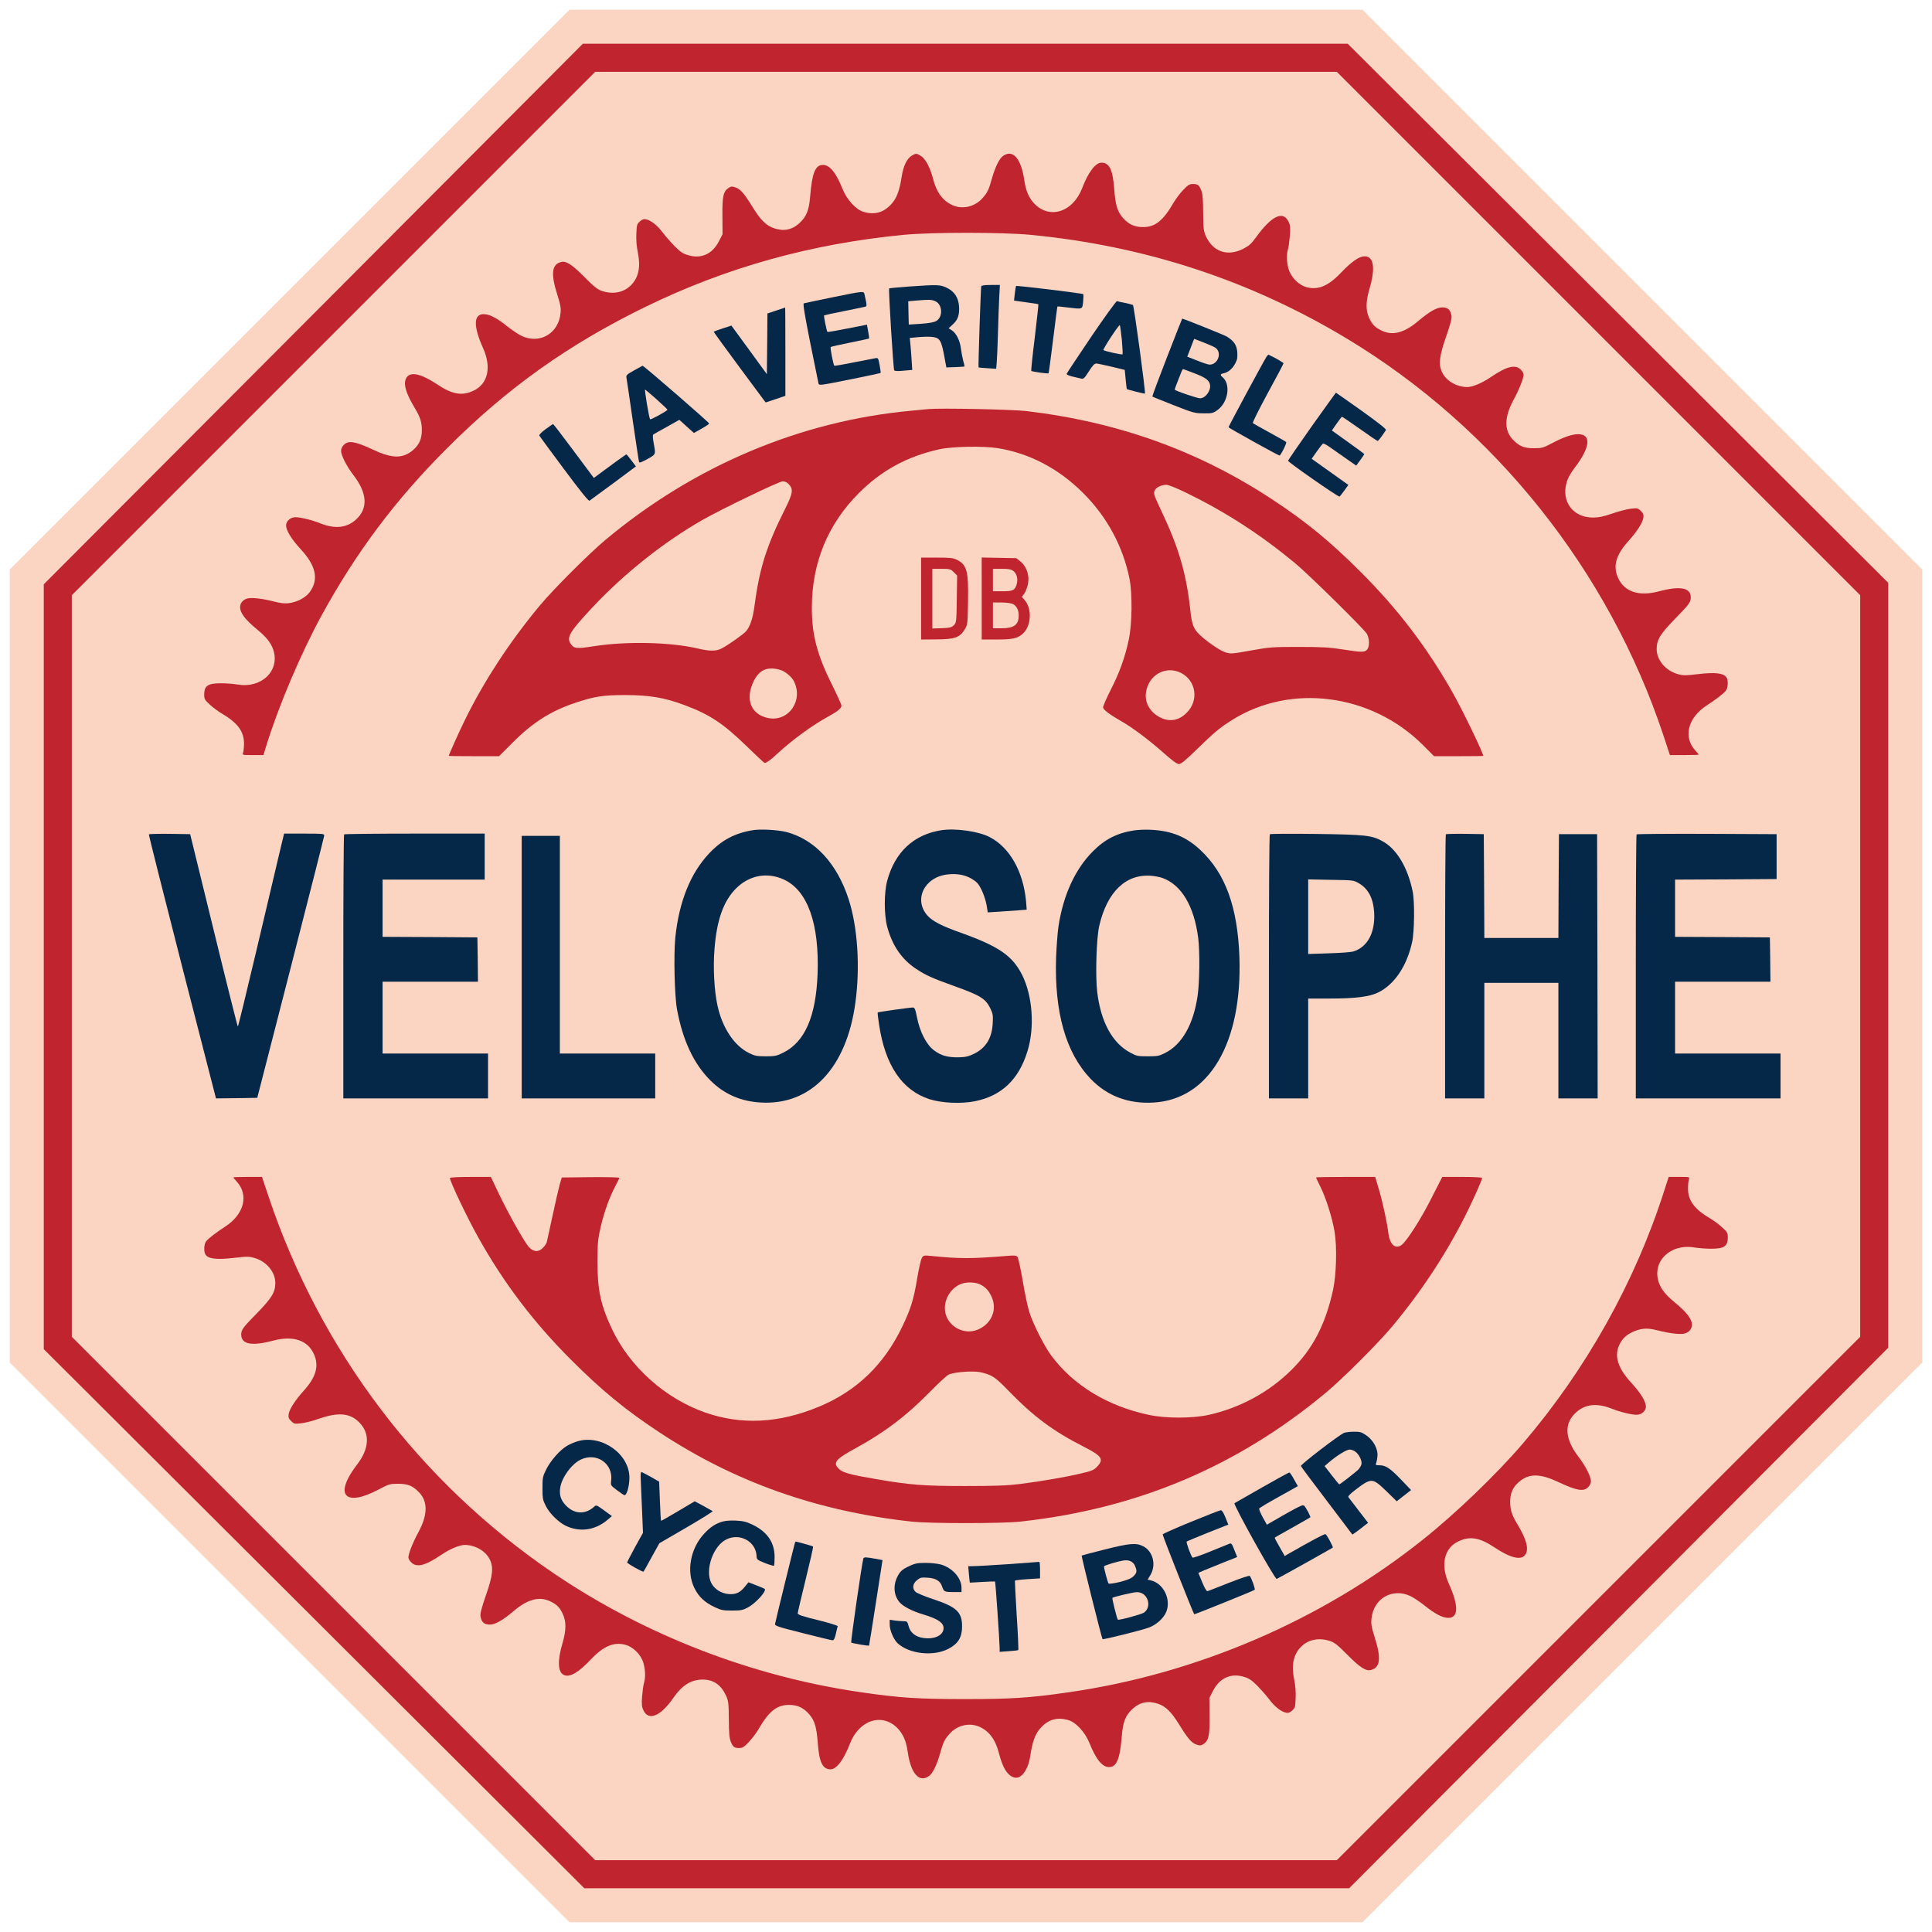 <?xml version="1.0" encoding="utf-8"?>
<!-- Generator: Adobe Illustrator 21.1.0, SVG Export Plug-In . SVG Version: 6.00 Build 0)  -->
<svg version="1.1" id="Calque_1" xmlns="http://www.w3.org/2000/svg" xmlns:xlink="http://www.w3.org/1999/xlink" x="0px" y="0px"
	 viewBox="0 0 1722 1722" style="enable-background:new 0 0 1722 1722;" xml:space="preserve">
<style type="text/css">
	.st0{fill:#FBD4C2;}
	.st1{fill:#BF242F;}
	.st2{fill:#052848;}
</style>
<g>
	<polygon class="st0" points="258.1,258.2 8.7,507.6 8.7,861 8.7,1214.4 258.2,1463.9 507.6,1713.3 861,1713.3 1214.4,1713.3 
		1463.9,1463.8 1713.3,1214.4 1713.3,861 1713.3,507.6 1463.8,258.1 1214.4,8.7 861,8.7 507.6,8.7 	"/>
	<g>
		<path class="st1" d="M279.3,279.9L39,520.8v340.9v340.8l240.9,240.2L520.8,1683h340.9h340.8l240.3-240.9l240.2-240.9V860.3V519.5
			l-240.9-240.3L1201.2,39H860.3H519.5L279.3,279.9z M1424.7,297.2L1658,530.5V861v330.5l-233.2,233.2L1191.5,1658H861H530.5
			l-233.2-233.2L64,1191.5V861V530.5l233.2-233.2L530.5,64H861h330.5L1424.7,297.2z"/>
		<path class="st1" d="M812.4,138.9c-4,2.4-7.3,9.3-8.6,17.9c-1.9,12.5-4.4,19.5-8.9,24.6c-7.1,8.1-15.1,10.4-25.3,7.4
			c-6.7-2-14.7-10.7-18.6-20.3c-5.9-14.8-11.5-21.5-17.5-21.5c-6.8,0-9.7,7.1-11.4,28c-1,12.5-3.3,18.1-9.6,23.9
			c-6.5,6-14,7.5-22.7,4.5c-6.8-2.3-11.9-7.3-18.8-18.5c-7.7-12.5-11.1-16.5-15.6-17.9c-2.9-1-3.9-0.9-6,0.5
			c-4.7,3.1-5.7,7.4-5.5,25.2l0.1,16.1l-3.3,6.4c-5.8,11.2-15.7,15.7-27.2,12.3c-4.6-1.3-6.9-2.8-11.9-7.8c-3.4-3.4-8.3-9-10.9-12.4
			c-4.8-6.4-10.2-10.7-14.8-11.8c-2-0.5-3.4,0-5.5,1.8c-2.7,2.4-2.9,3.1-3.2,11c-0.3,5.3,0.2,11.5,1.3,16.7
			c2.6,12.8,0.8,22-5.8,28.9c-6.5,6.8-16.2,8.8-26.3,5.4c-3.9-1.3-7-3.8-15.4-12.3c-11.1-11.2-16.4-14.6-20.8-13.5
			c-8.4,2.1-9.4,10.3-3.6,28.7c3,9.5,3.5,12.2,3,17.1c-1.8,17.9-18.4,27.6-34.5,20.2c-2.9-1.4-8.7-5.2-12.8-8.5
			c-9.3-7.5-16-11-21.2-11c-9.1,0-9.3,10.7-0.6,30.1c7.7,16.9,4.5,31.8-8,37.9c-10.4,5.1-19.2,3.7-32.5-5.2
			c-14.5-9.6-23.8-11.8-27.5-6.5c-3.4,4.8-1.1,13.6,6.8,26.7c5.2,8.6,6.7,13.1,6.7,20.4c0,7.7-2.4,13.1-7.9,17.8
			c-8.9,7.6-18.5,7.6-34.9-0.1c-16.7-7.8-22.6-8.8-26.7-4.6c-1.5,1.4-2.5,3.6-2.5,5.2c0,4.1,4.9,13.8,10.9,21.6
			c12.5,16.2,13.3,29.7,2.6,39.6c-8.2,7.6-18.7,8.8-31.9,3.6c-7.1-2.9-17.7-5.5-22.2-5.5s-8.4,3.4-8.4,7.3c0,4.5,4.8,12.3,13,21.2
			c13.7,14.7,16.3,27,8.1,38.2c-3.5,4.9-11.5,9.1-18.7,9.9c-3.5,0.5-7.5,0-13.4-1.5c-9.6-2.5-19.6-3.7-23.4-2.7
			c-4,1-6.6,4.1-6.6,7.8c0,5.1,4.6,11.1,15,19.7c8.4,6.9,12.5,12,14.6,18.3c6.1,18.5-10.4,34.6-31.9,30.9
			c-3.7-0.6-10.4-1.1-14.8-1.1c-11.6,0-14.8,2.2-14.9,9.9c0,4.1,0.4,4.9,4.9,9c2.7,2.6,7.5,6.1,10.7,8c14.1,8.3,19.8,15.9,19.9,26.6
			c0,3.3-0.4,7-0.8,8.2c-0.8,2.3-0.8,2.3,8.6,2.3h9.5l2.7-8.8c11-35.5,30.7-81.8,49-115.4c31-56.7,66.1-103.5,112-149.3
			c53.5-53.6,108.1-92.5,177-126.1c71.8-35,147.2-56.1,230-64.1c25.4-2.4,87.6-2.4,113,0c102.4,9.9,195.8,40.6,282,92.5
			c131.8,79.4,233.4,206.8,282.2,353.9l5.7,17.3h12.8c7,0,12.8-0.2,12.8-0.4c0-0.3-1.2-1.8-2.6-3.3c-11.5-12.2-7.2-29.6,10.2-40.8
			c7.5-4.8,14.7-10.4,16.6-12.8c2.1-2.6,2.4-9.6,0.5-12.1c-2.7-3.7-10.1-4.5-24.8-2.8c-12.2,1.4-13.9,1.4-18.9-0.1
			c-10.6-3.1-18.4-12.5-18.4-22.2c0-8.3,3.1-13.3,16.2-26.8c12.7-12.9,14.2-15,14.2-19.2c0-8.7-9.4-10.5-28.5-5.4
			c-17.7,4.7-30.6,0.4-36.2-11.8c-4.9-10.6-2.1-20.6,9-32.9c7.8-8.7,12.6-16.2,13.4-20.7c0.4-3,0.1-4-2.2-6.3
			c-2.5-2.5-3.1-2.6-8.8-2c-3.3,0.3-10.8,2.3-16.6,4.3c-7.9,2.7-12.2,3.6-17.1,3.6c-17.9,0.1-28.7-14.2-23.6-31.5
			c1-3.6,3.6-8.3,7.2-13c13.8-17.9,15-29.8,3.1-29.8c-5.5,0-12.9,2.5-23.5,8.1c-7.8,4.1-8.9,4.4-16,4.4c-8.3,0-12.3-1.5-17.5-6.4
			c-9.2-8.5-9.4-20.5-0.6-36.8c5-9.3,8.9-19.1,8.9-22.5c0-1-1.1-3-2.5-4.3c-4.9-5-12.6-3-27,6.8c-7.5,5.1-15.9,8.6-20.6,8.7
			c-9.1,0-18.3-5.1-22.1-12.3c-3.9-7.3-3.2-14.6,3.1-32.6c4-11.6,5.2-16.2,4.8-18.9c-0.9-5.1-3.3-7.2-8.1-7.2
			c-5.1,0-11.4,3.6-21.7,12.3c-12,10.1-22.1,12.9-31.5,8.8c-6.4-2.9-9.2-5.5-12-11.6c-3.2-6.7-3.1-14.6,0.1-25.6
			c4.8-16,4.4-26.3-1.1-28.8c-5.3-2.4-12.8,2-24.4,14.2c-11.1,11.7-20.4,15.5-30.7,12.6c-6.8-1.9-13.6-8.8-15.7-15.8
			c-1.8-6.3-2.1-13.1-0.6-18.1c0.6-1.9,1.3-7.4,1.7-12.1c0.5-7,0.3-9.2-1.2-12.3c-4.9-10.2-15.2-5.2-29,13.9
			c-4.1,5.7-6.2,7.6-11.3,10.2c-14,7.2-27,2.8-33.4-11.2c-2-4.5-2.3-6.6-2.4-21c-0.1-12.6-0.5-16.9-1.8-20c-2-4.7-3-5.5-7.5-5.5
			c-2.9,0-4.3,0.9-8.5,5.3c-2.8,2.9-6.6,8-8.5,11.2c-9.4,16.3-16.5,22-27.6,21.9c-7.4,0-12.8-2.6-17.9-8.5
			c-4.8-5.7-6.4-11.2-7.5-25.6c-1.3-17.2-4.3-23.3-11.4-23.3c-5.3,0-11.8,8.6-17.2,22.8c-8.3,21.4-29,27.9-42.7,13.6
			c-4.8-5.1-7.5-11.4-8.8-20.5c-2.7-19.5-10.2-28.2-19-21.9c-3.4,2.4-7,9.9-10,20.5c-2.6,9.5-4,12.3-8.3,17.1
			c-6.7,7.7-17.8,10.3-26.7,6.3c-8.8-4-14.4-11.6-17.5-24c-2.4-9.3-6.4-17-10.4-19.7C817,136.5,816.3,136.5,812.4,138.9z"/>
		<path class="st2" d="M809.8,255.4c-9.2,0.7-17,1.4-17.3,1.7c-0.7,0.8,3.7,71.6,4.5,73c0.5,0.6,3.4,0.8,8.4,0.3l7.7-0.7l-0.6-9.1
			c-0.3-5-0.8-11.4-1.1-14.3l-0.5-5.1l7.6-0.7c4.2-0.4,9.7-0.5,12.3-0.2c7.1,0.8,8.3,2.9,11.3,19.7l1.4,7.5l8-0.3
			c4.3-0.2,8-0.4,8.2-0.5c0.1-0.2-0.4-2.5-1.2-5.2c-0.7-2.8-1.6-7.5-2-10.7c-0.8-7-4.1-13.7-8-16.3l-3-1.9l3.7-3.4
			c4.6-4.1,6.1-8.7,5.6-16.2c-0.6-7.9-4.2-13.3-11.1-16.6C837.8,253.7,836.1,253.6,809.8,255.4z M833.5,268.4
			c6.6,2.8,7.2,14.1,1,17.7c-2,1.2-6.5,2-13.7,2.5l-10.8,0.7l-0.2-7.2c-0.1-3.9-0.2-8.6-0.2-10.4l-0.1-3.2l7-0.6
			C828.7,266.9,830,267,833.5,268.4z"/>
		<path class="st2" d="M874.6,255.2c-0.5,1.6-2.8,72-2.4,72.3c0.2,0.1,3.8,0.5,8,0.7l7.7,0.5l0.5-6.1c0.3-3.4,0.8-15.1,1.1-26.1
			s0.8-25.1,1.1-31.3l0.6-11.2h-8.1C877.4,254,874.8,254.4,874.6,255.2z"/>
		<path class="st2" d="M905.6,254.9c-0.2,0.3-0.7,3.4-1.1,6.8l-0.7,6.2l3.4,0.5c1.8,0.3,6.6,1,10.6,1.5c4.1,0.5,7.5,1.1,7.7,1.3
			c0.2,0.2-1.3,13.5-3.2,29.6c-2,16-3.4,29.5-3.1,29.8c0.7,0.7,14.9,2.7,15.4,2.1c0.2-0.2,2-13.6,4-29.8s3.7-29.5,3.9-29.7
			c0.1-0.2,4,0.2,8.6,0.8c14.2,1.7,13.5,2,14.3-5.2c0.3-3.4,0.4-6.3,0.1-6.6C964.8,261.4,905.9,254.3,905.6,254.9z"/>
		<path class="st2" d="M741.5,265.1c-13.2,2.7-24.5,5.1-25.1,5.3c-0.8,0.3,1,11.4,5.7,34.8c3.8,18.9,7.1,35.2,7.4,36.4
			c0.5,2.1,0.8,2.1,27.7-3.3c15-3,27.5-5.7,27.7-5.9c0.2-0.1-0.2-3.3-0.9-7c-1.2-6.4-1.4-6.6-3.9-6.1c-30,5.9-36.1,7-36.5,6.6
			c-0.9-0.9-3.8-16-3.2-16.6c0.3-0.3,8-2.1,17.2-3.9c9.2-1.9,16.9-3.5,17-3.7c0.2-0.2-0.2-3-0.8-6.3l-1.1-6l-17.4,3.4
			c-9.5,1.9-17.5,3.3-17.8,3c-0.7-0.6-3.4-14.2-3-14.7c0.3-0.2,8-1.9,17.2-3.7c9.2-1.9,17.8-3.6,18.9-3.9c2.3-0.5,2.3-0.5-0.1-11.3
			C769.8,259.3,770,259.3,741.5,265.1z"/>
		<path class="st2" d="M972.7,300c-11.9,17.6-21.8,32.6-22,33.2c-0.1,0.7,2.1,1.7,5.1,2.4c2.9,0.7,6.4,1.5,7.7,1.8
			c2.2,0.6,3-0.1,7-6.4c3.4-5.3,5-7,6.7-7c1.3,0.1,7.5,1.4,13.8,2.9l11.5,2.8l0.8,8.4c0.4,4.5,0.9,8.4,1.1,8.7
			c0.6,0.5,15.8,4.4,16.1,4c0.7-0.9-9.7-78.3-10.7-78.9c-0.6-0.4-3.8-1.2-7-1.9c-3.3-0.6-6.5-1.3-7.2-1.6
			C995,268.2,984.9,282,972.7,300z M999.9,302.9c0.6,6.8,0.9,12.6,0.6,12.9c-0.6,0.6-16.4-2.9-17-3.8s13.9-23,14.6-22.2
			C998.4,290.2,999.2,296.1,999.9,302.9z"/>
		<path class="st2" d="M691.8,276.8l-7.8,2.6l-0.2,27l-0.3,27.1l-15.8-21.7l-15.8-21.6l-7.7,2.5c-4.2,1.4-7.9,2.7-8.1,2.9
			c-0.2,0.1,10.2,14.4,23,31.7l23.3,31.4l8.8-2.9l8.8-3v-39.4c0-21.7-0.1-39.4-0.2-39.3C699.6,274.1,696,275.4,691.8,276.8z"/>
		<path class="st2" d="M1040.1,318.5c-7.4,19-13.2,34.7-13,34.9c0.2,0.3,8.7,3.7,18.9,7.7c17.5,6.9,18.9,7.3,26.7,7.3
			c7.5,0.1,8.5-0.1,12.4-2.9c9.6-6.8,12.1-23.1,4.5-29.4c-2.3-1.9-2-2.8,1.2-3.4c3.9-0.8,7.9-4.2,10.3-9c1.7-3.1,2-5.3,1.7-9.9
			c-0.5-6.2-2.9-9.8-9.3-13.8c-2.3-1.4-38.7-16-39.8-16C1053.6,284,1047.5,299.5,1040.1,318.5z M1073.4,305.5
			c4.9,1.9,9.5,4,10.3,4.7c5.6,4.6,1.7,14.8-5.6,14.8c-1.2,0-6.1-1.6-11-3.6l-8.9-3.5l3.1-8c1.6-4.3,3-7.9,3.1-7.9
			S1068.5,303.6,1073.4,305.5z M1064.3,332.6c9.8,3.7,13.2,6.1,14.1,9.9c1.3,5.3-3.8,12.5-8.8,12.5c-2.4,0-20.8-6.2-22.5-7.6
			c-0.2-0.2,0.9-3.4,2.4-7.1c1.5-3.7,3.1-7.8,3.6-9.1c0.5-1.2,1.1-2.2,1.4-2.2S1059.2,330.6,1064.3,332.6z"/>
		<path class="st2" d="M1128.7,318.2c-2.9,4.6-33.7,61.8-33.7,62.6c0,0.6,44.3,25.2,45.4,25.2c1.2,0,6.7-11.3,6-12
			c-0.5-0.5-7.2-4.3-14.9-8.5c-7.7-4.2-14.4-8-14.8-8.4c-0.5-0.5,5.5-12.4,13.2-26.6c7.8-14.2,14.1-26.2,14.1-26.7
			c0-0.6-7.7-5.1-13.2-7.6C1130.4,316,1129.5,316.9,1128.7,318.2z"/>
		<path class="st2" d="M565.2,330.1c-6.7,3.8-7.3,4.3-6.8,6.8c0.3,1.4,2.8,18.6,5.6,38.1c2.9,19.5,5.3,36.1,5.6,36.8
			c0.2,0.9,2,0.3,6.1-1.9c9.1-5,8.8-4.5,7.1-13.9c-1-5.7-1.2-8.3-0.4-8.8c0.6-0.4,6-3.5,12.1-6.8l11-6.2l6.5,5.9l6.5,5.8l6.6-3.7
			c3.7-2,6.8-4.2,7-4.7c0.2-0.8-58.3-51.6-59.4-51.5C572.6,326,569.2,327.9,565.2,330.1z M585.3,356c5.2,4.7,9.6,8.8,9.6,9.2
			c0.1,0.9-14.9,9.2-15.5,8.5c-0.8-0.8-5.2-26.8-4.4-26.5C575.4,347.4,580,351.3,585.3,356z"/>
		<path class="st2" d="M1169.2,379.9c-11.6,16.5-21.2,30.3-21.1,30.8c0.1,1.4,44.8,32.5,45.8,31.9c0.5-0.3,2.5-2.8,4.4-5.5l3.5-4.9
			l-16.3-11.6l-16.4-11.7l4.5-6.4c2.5-3.6,5-6.7,5.5-7.1c0.6-0.3,3.6,1.2,6.7,3.5c3.1,2.2,9.6,6.7,14.4,10.1l8.6,6l3.6-4.9
			c2-2.7,3.6-5.1,3.6-5.3c0-0.3-6.5-5.1-14.5-10.8l-14.4-10.3l4.1-5.9c2.3-3.2,4.4-6.1,4.8-6.3c0.3-0.2,7.4,4.6,15.8,10.6
			c8.4,6,15.6,10.9,16.1,10.9c0.7,0,3.9-4.3,7.4-9.7c0.5-0.8-6.4-6.3-21.8-17.3c-12.4-8.8-22.7-16-22.8-16
			C1190.6,350,1180.9,363.5,1169.2,379.9z"/>
		<path class="st1" d="M827.5,364.6c-2.2,0.2-9.2,0.9-15.5,1.5c-98.6,9.1-193.2,49-272,114.8c-14.9,12.4-46.9,44.4-59.1,59.1
			C454,572.4,431,607.6,414,642.5c-5.2,10.6-14,30.3-14,31.2c0,0.2,10.1,0.3,22.4,0.3h22.4l12.3-12.3c18-18,34.1-28.2,56.6-35.6
			c16.2-5.4,24.1-6.6,43.8-6.6c21.4,0.1,34.4,2.2,51.9,8.7c22.8,8.4,34.9,16.3,56.2,37c8.4,8.2,15.5,14.8,15.9,14.8
			c1.7,0,5.6-2.8,11.4-8.3c13.1-12.1,31.1-25.3,45.6-33.2c8.2-4.5,11.5-7.2,11.5-9.6c0-0.9-3.6-8.8-7.9-17.5
			c-13.8-27.6-18.5-45.2-18.5-69.9c0.1-39.9,14.2-74.3,41.9-102c20.1-20.2,43.3-32.8,71.5-39c11.6-2.6,39.1-3.1,52-1.1
			c28.5,4.5,54.7,18.3,76.5,40.1c21.2,21.2,35.4,47.5,41.2,76.2c2.7,13.3,2.4,40.3-0.6,54.3c-3.3,15.8-8.3,29.6-16.2,45
			c-3.9,7.7-6.9,14.7-6.7,15.6c0.4,2.2,6,6.4,16.4,12.3c10.1,5.8,24.2,16.4,37.8,28.4c7.6,6.8,11.7,9.7,13.4,9.7
			c1.9,0,5.9-3.3,15.6-12.8c15.7-15.3,20.6-19.5,32-26.6c52.1-32.7,123.8-23.3,169.5,22.1l10.3,10.3h21.9c12,0,21.9-0.1,21.9-0.3
			c0-2.6-17.8-39.5-26.6-55.2c-22.8-40.6-49.1-75.3-82.9-109c-26.6-26.6-48.1-44.3-78-64C1068.6,402,997,376.2,915,366.4
			C902.3,364.9,838.3,363.6,827.5,364.6z M702.9,431.4c4.4,4.7,3.9,8-3.2,22.3c-16.5,32.8-22.8,53-27.2,86.1
			c-1.5,11.7-4,18.9-7.8,23.1c-2.6,2.8-15.2,11.7-21,14.8c-5.2,2.9-10.8,2.9-21.9,0.3c-24.2-5.7-63.4-6.6-92.6-2
			c-15.6,2.4-17.7,2.2-20.7-2.4c-3.7-5.6-0.6-10.7,19.6-32.3c28.3-30.2,64-58.5,97.9-77.8c17-9.7,68.5-34.5,71.6-34.5
			C699.5,429,701.5,429.9,702.9,431.4z M1057.5,439.3c35.2,17.2,65.8,37,97,62.8c11.8,9.8,60.7,57.9,63.7,62.7
			c2.5,4.1,2.7,11.6,0.2,14.3c-2.2,2.4-4.7,2.4-21.9-0.3c-11.6-1.8-18.2-2.2-39-2.2c-23.6,0-26,0.2-42.6,3.2s-18,3.1-22.5,1.7
			c-4.7-1.4-16.4-9.3-23.2-15.8c-5.3-5-6.9-9.2-8.2-21.2c-3.5-33.2-10.4-56.6-26.1-89.6c-6.1-12.8-6.8-14.9-5.9-17.3
			c1.1-3,5.9-5.5,10.5-5.5C1041.2,432,1048.9,435.1,1057.5,439.3z M695.8,597.2c4,1.2,9.8,6,11.7,9.8c9,17.4-4.9,37-23.3,32.9
			c-14.9-3.3-20.1-16.6-12.7-32.2C676.6,596.9,684.1,593.6,695.8,597.2z M1052.7,599.8c13.5,7,16,24.6,5,35.5
			c-6.6,6.7-14.6,8.3-22.7,4.6c-9.5-4.3-14.9-13.3-13.6-22.5C1023.5,601.5,1039.1,592.9,1052.7,599.8z"/>
		<path class="st2" d="M486.2,382.6c-3.8,2.8-5.9,5-5.5,5.7c0.4,0.7,10.3,14.1,22.1,30c14.6,19.6,21.8,28.5,22.6,28
			c0.7-0.5,10.3-7.5,21.4-15.7l20-14.9l-4-5.3c-2.2-3-4.3-5.4-4.5-5.4c-0.5,0-16.9,11.9-25.9,18.7l-3.1,2.3l-17.9-24
			c-9.8-13.2-18.1-24-18.4-24C492.7,378,489.6,380.1,486.2,382.6z"/>
		<path class="st1" d="M821,533.5V570l13.3-0.1c17-0.1,21.2-1.6,25.9-9.4c2.2-3.8,2.3-5.1,2.6-24.4c0.5-27.1-1-32.6-9.8-37.1
			c-3.4-1.7-5.9-2-18-2h-14V533.5z M850.1,510l3,3l-0.3,21c-0.3,20.3-0.4,21-2.6,23.2c-1.9,2-3.5,2.4-10.7,2.7l-8.5,0.3v-26.6V507
			h8.1C846.7,507,847.3,507.2,850.1,510z"/>
		<path class="st1" d="M875,533.4V570h12.8c14.7,0,18.9-0.9,23.7-5.1c7.6-6.7,8.6-21.9,1.9-29.9l-2.6-3l2.2-3
			c1.1-1.6,2.6-5.4,3.2-8.3c1.6-7.5-1.1-15.7-6.5-20.1l-3.9-3.1l-15.4-0.3l-15.4-0.3V533.4z M903.3,509c3.2,2.5,4.3,7.6,2.7,12.4
			c-1.6,4.8-3.4,5.6-12.9,5.6H885v-10v-10h7.9C899.3,507,901.2,507.4,903.3,509z M902.9,538.4c3.2,1.7,5.1,5.4,5.1,10.1
			c0,8.4-4.1,11.5-15.5,11.5H885v-11.5V537h7.5C897.1,537,901.2,537.6,902.9,538.4z"/>
		<path class="st2" d="M671.3,739.9c-16.2,2.6-28,8.8-39.2,20.7c-16.7,17.7-26.8,42.9-30.2,75c-1.5,15.3-0.7,51.8,1.5,63.9
			c5.1,27.8,15,48.9,30,63.7c12.2,12.1,27.1,18.6,45.1,19.5c44.5,2.4,76.1-31,83.9-89c4.4-31.8,2-67.6-6-92.2
			c-10.4-32.1-30.4-53.5-55.8-60C693.2,739.7,678.2,738.8,671.3,739.9z M698.6,783.9c21.3,9.8,31.8,39.5,30.1,84.6
			c-1.5,37.7-11.4,60.3-30.7,69.8c-5.8,2.9-7.4,3.2-15.5,3.2c-7.8,0-9.7-0.4-14.7-2.8c-13.4-6.6-23.9-22.4-28.3-42.4
			c-2.9-13.3-4-33.8-2.7-50c2-26.3,8-43.1,19.2-54.4C667.8,780.1,683.7,777.1,698.6,783.9z"/>
		<path class="st2" d="M838.9,740c-24.5,3.9-41.2,19.4-48.1,44.9c-2.9,10.6-2.9,30.4,0,41.2c4.5,16.7,12.9,28.9,25.5,37.3
			c9.1,6,14,8.2,34.8,15.7c22.6,8.1,27.3,11,31.5,19.5c2.4,4.9,2.6,6.3,2.2,13.7c-0.7,13-6.1,21.7-16.4,26.8
			c-5.3,2.6-7.5,3.1-14.1,3.3c-9.7,0.1-15.6-1.5-21.9-6.3c-6.6-4.9-12.4-16.1-15-28.9c-1.6-8-2.1-9.2-3.9-9.2
			c-2.7,0-30.8,4-31.2,4.4c-0.2,0.2,0.3,5,1.2,10.7c5.4,36.3,20.4,58.6,44.9,66.6c10.9,3.5,28.5,4.3,40.7,1.8
			c23.7-4.8,39-19.4,46.7-44.6c6.6-21.3,4.5-49.4-4.8-68c-8.7-17.1-20.7-25.4-54.5-37.5c-17-6-25.3-10.3-29.7-15.2
			c-12.8-14.1-3.1-34.4,17.6-36.8c8.4-1,15.7,0.3,21.7,3.9c4.5,2.7,6,4.3,8.7,9.7c1.8,3.6,3.8,9.6,4.5,13.4l1.1,6.8l9.6-0.6
			c5.2-0.4,13-0.9,17.3-1.2l7.8-0.6l-0.6-7.7c-2.5-26.5-14.7-48-32.6-57.1C872,740.9,851.3,738,838.9,740z"/>
		<path class="st2" d="M1011.1,740.1c-15.3,2.3-26.3,7.9-37.1,18.8c-15.7,15.8-26.2,38.7-30.5,66.3c-0.9,5.7-1.8,18.4-2.2,28.3
			c-1.6,48.9,8.7,85,30.9,108.2c14.7,15.2,33.7,22.4,56.1,21c49.5-2.9,79-53.1,76.4-129.7c-1.6-44.4-12.4-74.4-34.6-95.2
			c-12.6-11.9-25.7-17.3-44.1-18.2C1021.3,739.3,1014.6,739.6,1011.1,740.1z M1036,782.5c17,6,28.4,25.2,32,53.8
			c1.5,12.3,1.2,39.4-0.6,51.5c-3.8,25.6-14,43.4-29.3,50.9c-4.9,2.5-6.7,2.8-15.1,2.8c-8.9,0-9.9-0.2-15.8-3.4
			c-15.8-8.6-25.9-27-29.2-53.5c-1.8-14.3-0.8-48.6,1.8-59.6c7.1-30.3,23.8-46.3,46.5-44.4C1029.4,780.9,1033.8,781.7,1036,782.5z"
			/>
		<path class="st2" d="M132.7,743.7c-0.2,0.5,13.2,53.6,29.7,118.1L192.5,979l18.4-0.2l18.4-0.3l29.8-116
			c16.4-63.8,29.8-116.8,29.9-117.8c0-1.6-1.5-1.7-17.9-1.7h-17.9l-4,16.7c-2.2,9.3-11.3,48-20.3,86c-9,38.1-16.6,69.3-16.9,69.3
			c-0.3,0-10-38.6-21.5-85.8l-21-85.7l-18.2-0.3C141.3,743.1,133,743.3,132.7,743.7z"/>
		<path class="st2" d="M306.7,743.7c-0.4,0.3-0.7,53.4-0.7,118V979h64.5H435v-20v-20h-47h-47v-32v-32h42.5H426l-0.2-19.8l-0.3-19.7
			l-42.2-0.3L341,835v-25.5V784h45.5H432v-20.5V743h-62.3C335.4,743,307,743.3,306.7,743.7z"/>
		<path class="st2" d="M1131.8,743.6c-0.5,0.4-0.8,53.5-0.8,118.1V979h17.5h17.5v-44.5V890h19.8c22.4,0,34.8-1.6,42.6-5.4
			c14.4-7.1,25.5-23.4,30.2-44.8c2.1-9.1,2.4-36.5,0.5-45.3c-4.5-21.7-14.4-38-27-44.8c-9.5-5.2-15-5.8-59.1-6.4
			C1150.7,743,1132.2,743.1,1131.8,743.6z M1211.2,787.3c8.4,4.9,12.8,13.3,13.6,26c1,18-5.9,30.9-18.7,34.8
			c-2,0.6-11.8,1.3-21.8,1.6l-18.3,0.6v-33.2v-33.3l20.3,0.4C1206.3,784.5,1206.5,784.5,1211.2,787.3z"/>
		<path class="st2" d="M1288.7,743.6c-0.4,0.4-0.7,53.5-0.7,118.1V979h17.5h17.5v-51.5V876h33h33v51.5V979h17.5h17.5l-0.2-117.8
			l-0.3-117.7h-17h-17l-0.3,46.2L1389,836h-33h-33l-0.2-46.3l-0.3-46.2l-16.6-0.3C1296.8,743.1,1289.1,743.3,1288.7,743.6z"/>
		<path class="st2" d="M1458.7,743.7c-0.4,0.3-0.7,53.4-0.7,118V979h64.5h64.5v-20v-20h-47h-47v-32v-32h42.5h42.5l-0.2-19.8
			l-0.3-19.7l-42.2-0.3L1493,835v-25.5V784l45.3-0.2l45.2-0.3v-20v-20l-62.1-0.3C1487.3,743.1,1459,743.3,1458.7,743.7z"/>
		<path class="st2" d="M465,862v117h59.5H584v-20v-20h-42.5H499v-97v-97h-17h-17V862z"/>
		<path class="st1" d="M208,1049.4c0,0.3,1.2,1.8,2.6,3.3c11.5,12.2,7.2,29.6-10.2,40.8c-7.5,4.8-14.7,10.4-16.6,12.8
			c-2.1,2.6-2.4,9.6-0.5,12.1c2.7,3.7,10.1,4.5,24.8,2.8c12.2-1.4,13.9-1.4,18.9,0.1c10.6,3.1,18.4,12.5,18.4,22.2
			c0,8.3-3.1,13.3-16.2,26.8c-12.7,12.9-14.2,15-14.2,19.2c0,8.7,9.4,10.5,28.5,5.4c17.7-4.7,30.6-0.4,36.2,11.8
			c4.9,10.6,2.1,20.6-9,32.9c-7.8,8.7-12.6,16.2-13.4,20.7c-0.4,3-0.1,4,2.2,6.3c2.5,2.5,3.1,2.6,8.8,2c3.3-0.3,10.8-2.2,16.6-4.3
			c17.4-5.9,27.7-4.7,35.9,4.1c9.1,9.8,8.2,22.9-2.4,36.8c-13.8,17.9-15,29.8-3.1,29.8c5.5,0,12.9-2.5,23.5-8.1
			c7.8-4.1,8.9-4.4,16-4.4c8.3,0,12.3,1.5,17.5,6.4c9.2,8.5,9.4,20.5,0.6,36.8c-5,9.3-8.9,19.1-8.9,22.5c0,1,1.1,3,2.5,4.3
			c4.9,5,12.6,3,27-6.8c7.5-5.1,15.9-8.6,20.6-8.7c9.1,0,18.3,5.1,22.1,12.3c3.9,7.3,3.2,14.6-3.1,32.6c-4,11.6-5.2,16.2-4.8,18.9
			c0.9,5.1,3.3,7.2,8.1,7.2c5.1,0,11.4-3.6,21.7-12.3c12-10.1,22.1-12.9,31.5-8.8c6.4,2.9,9.2,5.5,12,11.6
			c3.2,6.7,3.1,14.6-0.1,25.6c-4.8,16-4.4,26.3,1.1,28.8c5.3,2.4,12.8-2,24.4-14.2c11.1-11.7,20.4-15.5,30.7-12.6
			c6.8,1.9,13.6,8.8,15.7,15.8c1.8,6.3,2.1,13.1,0.6,18.1c-0.6,1.9-1.3,7.4-1.7,12.1c-0.5,7-0.3,9.2,1.2,12.3
			c4.6,9.8,15.3,5.3,26.6-11c7.9-11.4,15.8-16.3,26.2-16.4c9.6,0,16.4,4.7,20.9,14.5c2,4.5,2.3,6.6,2.4,21c0.1,12.6,0.5,16.9,1.8,20
			c2,4.7,3,5.5,7.5,5.5c2.9,0,4.3-0.9,8.5-5.3c2.8-2.9,6.6-8,8.5-11.2c9.4-16.3,16.5-22,27.6-21.9c7.4,0,12.8,2.6,17.9,8.5
			c4.8,5.7,6.4,11.2,7.5,25.6c1.3,17.2,4.3,23.3,11.4,23.3c5.3,0,11.8-8.6,17.2-22.8c8.3-21.4,29-27.9,42.7-13.6
			c4.8,5.1,7.5,11.4,8.8,20.5c2.7,19.5,10.2,28.2,19,21.9c3.4-2.4,7-9.9,10-20.5c2.6-9.5,4-12.3,8.3-17.1
			c6.7-7.7,17.8-10.3,26.7-6.3c8.7,3.9,14.3,11.4,17.4,23.7c3.3,12.6,7,18.9,12.7,21.2c6.4,2.7,13.1-5.6,15.1-18.6
			c1.9-12.7,4.4-19.7,8.9-24.8c7.1-8.1,15.1-10.4,25.3-7.4c6.7,2,14.7,10.7,18.6,20.3c5.9,14.8,11.5,21.5,17.5,21.5
			c6.8,0,9.7-7.1,11.4-28c1-12.5,3.3-18.1,9.6-23.9c6.5-6,14-7.5,22.7-4.5c6.8,2.3,11.9,7.3,18.8,18.5c7.7,12.5,11.1,16.5,15.6,17.9
			c2.9,1,3.9,0.9,6-0.5c4.7-3.1,5.7-7.4,5.5-25.2l-0.1-16.1l3.3-6.4c5.8-11.2,15.7-15.7,27.2-12.3c4.6,1.3,6.9,2.8,11.9,7.8
			c3.4,3.4,8.3,9,10.9,12.4c4.8,6.4,10.2,10.7,14.8,11.8c2,0.5,3.4,0,5.5-1.8c2.7-2.4,2.9-3.1,3.2-11c0.3-5.3-0.2-11.5-1.3-16.7
			c-2.6-12.8-0.8-22,5.8-28.9c6.5-6.8,16.2-8.8,26.3-5.4c3.9,1.3,7,3.8,15.4,12.3c11.1,11.2,16.4,14.6,20.8,13.5
			c8.4-2.1,9.4-10.3,3.6-28.7c-3-9.5-3.5-12.2-3-17.1c1.8-17.9,18.4-27.6,34.5-20.2c2.9,1.4,8.7,5.2,12.8,8.5c9.3,7.5,16,11,21.2,11
			c9.1,0,9.3-10.7,0.6-30.1c-7.7-16.9-4.5-31.8,8-37.9c10.4-5.1,19.2-3.7,32.5,5.2c14.5,9.6,23.8,11.8,27.5,6.5
			c3.4-4.8,1.1-13.6-6.8-26.7c-5.2-8.6-6.7-13.1-6.7-20.4c0-7.7,2.4-13.1,7.9-17.8c8.9-7.6,18.5-7.6,34.9,0.1
			c16.7,7.8,22.6,8.8,26.7,4.6c1.5-1.4,2.5-3.6,2.5-5.2c0-4.1-4.9-13.8-10.9-21.6c-12.5-16.2-13.3-29.7-2.6-39.6
			c8.2-7.6,18.7-8.8,31.9-3.6c7.1,2.9,17.7,5.5,22.2,5.5s8.4-3.4,8.4-7.3c0-4.5-4.8-12.3-13-21.2c-13.7-14.7-16.3-27-8.1-38.2
			c3.5-4.9,11.5-9.1,18.7-9.9c3.5-0.5,7.5,0,13.4,1.5c9.6,2.5,19.6,3.7,23.4,2.7c4-1,6.6-4.1,6.6-7.9c0-5-4.6-11-15-19.6
			c-8.4-6.9-12.5-12-14.6-18.3c-6.1-18.5,10.4-34.6,31.9-30.9c3.7,0.6,10.4,1.1,14.8,1.1c11.6,0,14.8-2.2,14.9-9.9
			c0-4.1-0.4-4.9-4.9-9c-2.7-2.6-7.5-6.1-10.7-8c-14.1-8.3-19.8-15.9-19.9-26.6c0-3.3,0.4-7,0.8-8.3c0.8-2.2,0.8-2.2-8.6-2.2h-9.4
			l-3.8,11.7c-25.9,81.6-69.7,159.8-126.1,225.8c-23.5,27.5-59.8,62.4-89.6,86.1c-89.7,71.5-201.4,119.5-315.8,135.8
			c-34.5,5-50.7,6-92,6s-57.6-1-92-6c-97.5-14-193.3-51-274.5-106.1c-119.1-80.9-208-198.3-254.1-335.7l-5.9-17.6h-12.7
			C213.7,1049,208,1049.2,208,1049.4z"/>
		<path class="st1" d="M401,1049.9c0,3.1,15.7,36,25.6,53.6c22.8,40.6,49.1,75.3,82.9,109c26.6,26.6,48.1,44.3,78,64
			c67.4,44.5,140.9,70.5,225,79.7c16.2,1.8,80.8,1.8,97,0c104.1-11.4,193.4-49.1,272.5-115.1c14.9-12.4,46.9-44.4,59.1-59.1
			c27.3-32.8,50-67.8,67.4-103.5c6.7-13.8,12.5-27.1,12.5-28.6c0-0.5-8-0.9-17.8-0.9h-17.7l-9.8,19.2c-9,18-21.7,37.8-26.4,41.4
			c-5.5,4.1-10.5-0.2-11.8-10.2c-1.1-9.3-5.1-27.8-8.5-39.3l-3.3-11.1h-26.3c-14.5,0-26.4,0.2-26.4,0.5s1.6,3.8,3.6,7.7
			c5.1,10,10.9,28.4,12.9,40.6c2.3,13.7,1.6,38.5-1.4,52.2c-6.9,30.9-18,52.2-37,71c-20,19.9-46.3,34.1-74.3,40.2
			c-14.6,3.1-37.9,3.1-52.8-0.1c-36.6-7.7-67.1-26.2-86.8-52.6c-6.2-8.2-16.1-27.7-19.7-38.8c-1.4-4.3-4.1-16.8-5.9-27.8
			c-1.9-11-4-20.7-4.7-21.6c-1.1-1.3-2.7-1.5-9.4-0.9c-32.4,2.6-41.9,2.6-67.6,0c-6.3-0.6-6.8-0.5-8.2,1.7
			c-0.9,1.3-2.7,9.5-4.2,18.2c-3.1,18.9-5.7,27.3-13.4,43.3c-16.3,33.9-40.7,57.3-74.2,71.2c-35.7,14.8-69.1,16.5-101.6,5.1
			c-35.4-12.4-67-40.7-82.7-74c-10.2-21.4-13.1-35.1-13.1-60.4c0.1-17.2,0.4-20.1,2.9-31c3.1-13.3,7.8-26.4,13.1-36.4
			c1.9-3.6,3.5-6.9,3.5-7.3c0-0.5-11.5-0.7-25.7-0.6l-25.6,0.3l-1.9,6.5c-1,3.6-3.8,15.9-6.3,27.5c-2.5,11.5-4.8,22.1-5.1,23.4
			c-0.3,1.3-1.8,3.6-3.4,5.2c-4,4.1-8.3,3.9-12.4-0.4c-4.1-4.3-18.5-30-27.2-48.2l-6.9-14.5h-18.2C409.2,1049,401,1049.4,401,1049.9
			z M873.8,1144.9c4.8,2.5,7.6,5.5,10.1,11.1c5.1,11.3-0.1,23.8-12.1,29c-12.8,5.5-27.8-3-29.5-16.7c-1.1-9.8,4.7-19.8,13.7-23.7
			C861,1142.4,869.3,1142.6,873.8,1144.9z M882.1,1225.6c4.7,2.1,8.2,5.1,17.6,14.8c21.2,21.9,39.2,35.3,65.4,48.6
			c17.2,8.8,19.1,11.5,12.7,18.3c-2.9,3-4.7,3.8-14.3,6c-13.8,3.3-35.6,7-54.5,9.4c-11.4,1.4-21.8,1.8-49,1.8
			c-36.8,0-49.2-1-78.7-6.1c-23.1-3.9-30.1-5.8-33.4-9c-6-5.7-3.5-8.7,15.6-19.1c25.3-13.9,44.7-28.6,65.3-49.7
			c7.4-7.5,14.8-14.4,16.5-15.3c3.6-1.9,16.4-3.3,25.1-2.7C873.8,1222.8,878.7,1224.1,882.1,1225.6z"/>
		<path class="st2" d="M1198,1277.1c-4.2,1.7-39,28.3-38.5,29.6c0.2,0.6,10.6,14.6,23.2,31.1l22.7,30l4.1-2.9c2.2-1.6,5.3-4,6.9-5.3
			l3-2.3l-8.4-10.9c-4.6-6-8.7-11.4-9.2-12c-0.5-0.8,1.7-3,6.4-6.6c14.3-10.8,15-10.7,27.4,1.2l9.3,9.1l6.4-5l6.4-5l-9.1-9.5
			c-9.9-10.2-13.5-12.6-19.2-12.6c-3.1,0-3.5-0.3-2.9-1.8c0.4-0.9,1-3.7,1.2-6.2c0.7-6.4-3.6-14.4-10.1-18.8
			c-4.2-2.8-5.6-3.2-11-3.1C1203.3,1276.1,1199.4,1276.6,1198,1277.1z M1208.2,1294c3.4,2.6,6.1,8.5,5.2,11.3
			c-0.3,1.2-1.4,3-2.3,4.1c-1.6,1.9-16.6,13.6-17.4,13.6c-0.3,0-3.3-3.7-6.8-8.2l-6.3-8.1l4-3.4c7.1-6.1,15.6-11.3,18.4-11.3
			C1204.5,1292,1206.9,1292.9,1208.2,1294z"/>
		<path class="st2" d="M515.2,1284.5c-2.9,0.8-7.3,2.7-9.7,4.1c-6.4,3.7-14.9,13.4-18.7,21.2c-3.1,6.2-3.3,7.4-3.3,16.7
			c0,9.1,0.3,10.5,3,15.8c3.3,6.6,11.2,14.4,17.7,17.6c12.6,6,26.2,4.1,37.2-5.2l4-3.4l-7-5.1c-6.7-4.9-7-5-8.9-3.2
			c-8.1,7.3-18.2,6.6-25.7-1.8c-4-4.4-5.4-9-4.5-15c1.2-9,10-21.2,18.2-25.2c14.3-6.9,29.3,3.6,27.2,19c-0.5,3.8-0.3,4.1,4.9,8
			c3,2.2,6,4.3,6.8,4.6c2.1,0.8,4.6-7.8,4.6-15.6C561,1296,536.4,1278.5,515.2,1284.5z"/>
		<path class="st2" d="M571,1315.2c0,1.8,0.5,14,1.1,27.1l1,23.9L566,1379c-3.8,7-7,13.2-7,13.6c0,1,13.9,8.8,14.6,8.2
			c0.2-0.2,3.5-6,7.2-12.9l6.9-12.4l24.1-14c13.2-7.7,23.8-14.3,23.4-14.6c-0.4-0.3-4.1-2.4-8.3-4.7l-7.7-4.1l-14.8,8.8
			c-8.2,4.9-15.1,8.8-15.2,8.6c-0.2-0.2-0.7-8.1-1-17.6l-0.7-17.3l-7.5-4.3c-4.1-2.3-7.8-4.2-8.2-4.3
			C571.3,1312,571,1313.5,571,1315.2z"/>
		<path class="st2" d="M1125,1325.7c-12.9,7.3-24,13.7-24.7,14.1c-1.4,0.9,36,67.9,37.6,67.5c0.9-0.2,48.8-27,50-27.9
			c0.6-0.5-5.3-11.6-6.5-12c-0.9-0.4-12.3,5.7-33.1,17.6l-3.2,1.9l-4.6-8.1c-2.6-4.4-4.5-8.1-4.3-8.3c0.2-0.2,7.3-4.3,15.8-9
			c8.5-4.8,15.7-8.9,15.9-9.1c0.5-0.5-3.6-8.3-5.4-10.3c-1.1-1.1-3.4-0.1-14.2,5.9c-7,4-14.2,8.1-15.9,9.1l-3.2,1.9l-3.7-6.6
			c-2-3.7-3.4-7.2-3.2-7.8c0.3-0.6,8.1-5.3,17.5-10.5l17-9.5l-3.4-6c-1.8-3.4-3.7-6.1-4.1-6.2
			C1148.9,1312.3,1137.9,1318.3,1125,1325.7z"/>
		<path class="st2" d="M1061.6,1356.4c-13.8,5.6-25.1,10.7-25.3,11.2c-0.3,0.8,27.2,70.1,28.1,71.2c0.4,0.3,52.9-20.9,53.9-21.8
			c0.7-0.6-2.8-10.5-4.4-12.4c-0.4-0.5-8.7,2.3-18.6,6.2c-9.8,3.9-18.4,7.3-19.1,7.4c-0.8,0.2-2.6-2.9-4.7-8l-3.4-8.3l5.2-2.3
			c2.9-1.2,10.7-4.4,17.3-7l12.1-4.8l-2.5-6.3c-2.2-5.7-2.7-6.3-4.6-5.5c-1.1,0.5-8.8,3.6-17,6.9c-8.3,3.4-15.3,5.8-15.7,5.4
			c-1.5-1.6-5.9-13.7-5.2-14.3c0.5-0.4,9-3.9,18.9-7.9l18.2-7.2l-2.6-6.5c-1.7-4.2-3.1-6.4-4.1-6.3
			C1087.2,1346.1,1075.3,1350.8,1061.6,1356.4z"/>
		<path class="st2" d="M643.3,1356.4c-6,1.9-10.4,4.9-15.7,10.6c-12.3,13.2-16,33.6-8.7,48.4c3.8,7.7,9.1,12.8,18,17
			c5.9,2.8,7.6,3.1,15.6,3.1c7.8,0,9.7-0.4,14-2.7c6.9-3.6,17-14.7,15.1-16.6c-0.4-0.3-3.7-1.8-7.5-3.2l-7-2.7l-3.1,3.8
			c-4.4,5.5-8.2,7.2-14.6,6.7c-6.6-0.6-12.6-4.4-15.4-9.8c-5.9-11.6,1.6-33.3,13.6-39c11.9-5.8,26,1.9,26.7,14.6
			c0.2,3.5,0.4,3.7,7.6,6.6c4,1.6,7.6,2.6,7.9,2.3c0.4-0.3,0.6-3.9,0.6-7.8c0-13-6.7-22.7-20.2-29c-5.3-2.5-8.2-3.1-14.7-3.4
			C650.6,1355.1,645.9,1355.5,643.3,1356.4z"/>
		<path class="st2" d="M708.5,1375.2c-0.6,1.8-17.3,69.8-17.7,72.2c-0.3,1.7,2.4,2.6,24.7,8.2c13.8,3.5,25.7,6.4,26.6,6.4
			c1.1,0,2-1.7,2.9-5.8c0.7-3.1,1.4-6.2,1.7-6.7c0.2-0.6-7.3-2.9-17.7-5.5c-13.6-3.3-18-4.8-18-6c0-0.8,3.2-14.5,7.1-30.3
			c3.9-15.8,6.9-29,6.6-29.3c-0.4-0.4-14.2-4.3-15.5-4.4C709.1,1374,708.7,1374.6,708.5,1375.2z"/>
		<path class="st2" d="M984.5,1381.1c-10.9,2.7-20.1,5.2-20.4,5.4c-0.4,0.5,17.8,73.5,18.6,74.5c0.5,0.6,34.7-7.9,41.2-10.3
			c6.9-2.5,13.5-8.6,15.7-14.3c4.3-11.2-2.7-25.2-13.9-27.8l-2.8-0.7l2.6-4.3c5.2-8.9,2.1-21-6.5-25.4
			C1012.6,1375,1007.2,1375.4,984.5,1381.1z M1011.6,1395.6c2,4.7,1.8,6.2-1.3,9.3c-2.1,2-5.2,3.3-12.1,5.1
			c-5.3,1.3-9.7,1.9-10.1,1.4c-0.8-0.9-4.1-13.3-4.1-15.2c0-0.9,12.5-4.7,18-5.4C1006.4,1390.2,1010.1,1392,1011.6,1395.6z
			 M1019.3,1421c5.5,4.4,5.6,12.9,0.2,16.4c-2.5,1.6-22.4,7-23.2,6.2c-0.7-0.7-5.3-19-4.8-19.4c0.9-0.9,18.3-5,21.6-5.1
			C1015.3,1419,1017.7,1419.8,1019.3,1421z"/>
		<path class="st2" d="M769.5,1389.2c-1.3,4.1-11.4,74.3-10.8,74.8c0.7,0.7,15.5,3.2,15.9,2.7c0.1-0.1,2.9-17.3,6.1-38.2l5.9-38
			l-6.5-1.2C771.5,1387.8,770,1387.7,769.5,1389.2z"/>
		<path class="st2" d="M899.5,1394.1c-14.3,0.9-28.4,1.8-31.3,1.8l-5.2,0.1l0.6,7.2c0.4,4,0.7,7.3,0.8,7.4c0,0,5.1-0.2,11.1-0.6
			c6.1-0.4,11.2-0.5,11.4-0.4c0.4,0.4,4,52.6,4.1,59.3v3.4l8.1-0.6c4.4-0.3,8.3-0.7,8.5-1c0.3-0.3-0.3-14.2-1.4-30.8
			c-1-16.7-1.7-30.7-1.6-31c0.2-0.4,5.3-1,11.4-1.4l11-0.7v-7.4c0-4.1-0.3-7.3-0.7-7.3C925.8,1392.2,913.8,1393.1,899.5,1394.1z"/>
		<path class="st2" d="M811,1395.6c-6.7,3.1-8.7,4.8-11.1,9.6c-4,7.8-3.3,16.8,1.8,22.8c3.2,3.8,11.4,8.1,21.3,11
			c12.7,3.8,18,7.3,18,12.1c0,6.5-8,10.3-18.3,8.8c-6.7-1-11.4-4.8-12.8-10.4c-1.1-4.2-1.4-4.5-4.4-4.5c-1.8,0-5.3-0.3-7.9-0.6
			l-4.6-0.7v4.4c0,5.1,3.6,13.3,7.1,16.6c10.5,9.5,31.8,11.9,45.2,4.9c8.7-4.5,12.2-10.2,12.2-20c0-12.8-4.9-17.4-26.2-24.4
			c-7.2-2.4-14.1-5.3-15.2-6.3c-3.2-3-2.7-7.2,1.1-10.4c2.9-2.4,3.8-2.7,9.5-2.3c7.2,0.4,11.2,2.8,12.8,7.4
			c1.8,5.2,2.2,5.4,10.1,5.4h7.4v-3.8c0-8.6-7.9-17.6-18.2-20.7c-2.9-0.8-8.9-1.5-13.7-1.5C818,1393,815.5,1393.5,811,1395.6z"/>
	</g>
</g>
</svg>
